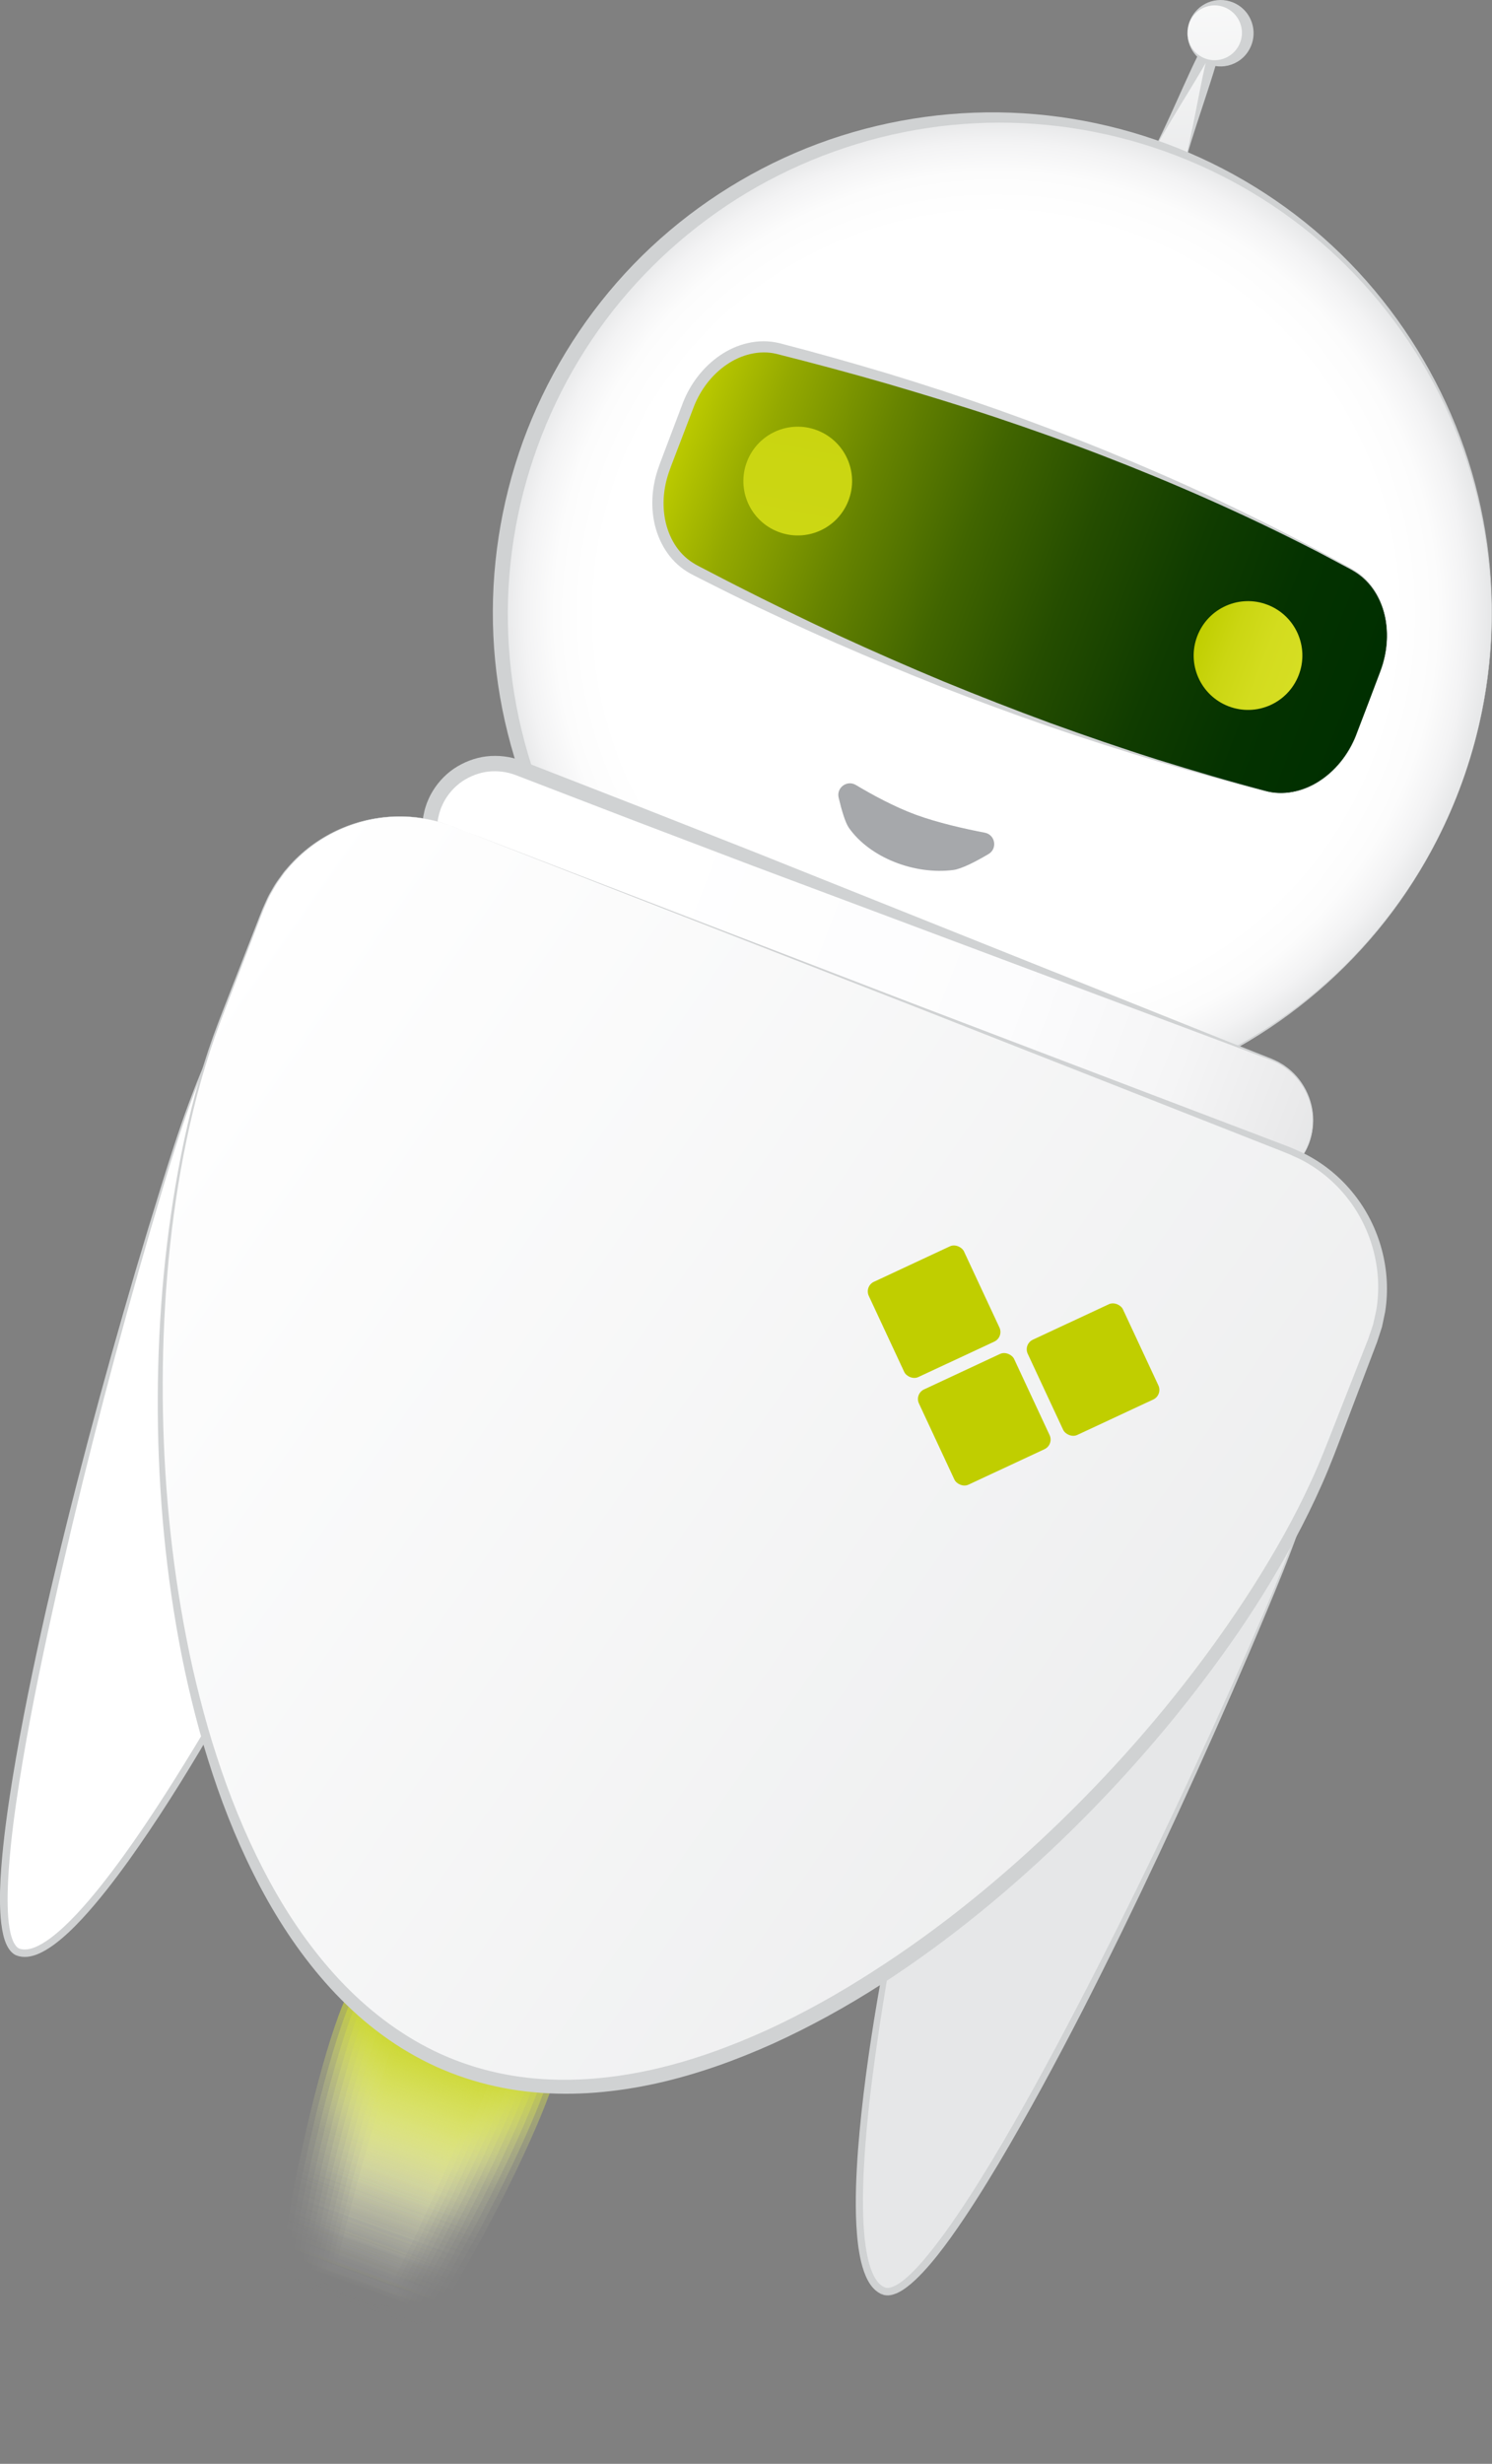 <?xml version="1.0" encoding="UTF-8"?>
<svg xmlns="http://www.w3.org/2000/svg" xmlns:xlink="http://www.w3.org/1999/xlink" viewBox="0 0 386.31 637.52">
  <rect x="0" y="0" width="386.31" height="637.52" fill="#808080" stroke="none"/>
  <defs>
    <style>.cls-1{fill:url(#Unbenannter_Verlauf_389);}.cls-1,.cls-2,.cls-3,.cls-4,.cls-5,.cls-6,.cls-7,.cls-8,.cls-9,.cls-10,.cls-11,.cls-12,.cls-13,.cls-14,.cls-15,.cls-16,.cls-17,.cls-18,.cls-19,.cls-20,.cls-21,.cls-22,.cls-23,.cls-24,.cls-25{stroke-width:0px;}.cls-1,.cls-5,.cls-6,.cls-11,.cls-14,.cls-15,.cls-17,.cls-18,.cls-21,.cls-22,.cls-24,.cls-25{mix-blend-mode:screen;}.cls-2{fill:#c0ce00;}.cls-3{fill:url(#Neues_Verlaufsfeld_2-5);}.cls-4{fill:url(#Unbenannter_Verlauf_204-2);}.cls-5{fill:url(#Unbenannter_Verlauf_391);}.cls-6{fill:url(#Unbenannter_Verlauf_390);}.cls-7{fill:url(#Unbenannter_Verlauf_19);}.cls-8{fill:url(#Unbenannter_Verlauf_204);}.cls-26{isolation:isolate;}.cls-9{fill:url(#Neues_Verlaufsfeld_2-2);}.cls-10{fill:#a6a8ab;}.cls-11{fill:url(#Unbenannter_Verlauf_388);}.cls-12{fill:url(#Unbenannter_Verlauf_37);}.cls-13{fill:url(#Neues_Verlaufsfeld_2-4);}.cls-14{fill:url(#Unbenannter_Verlauf_385);}.cls-15{fill:url(#Unbenannter_Verlauf_384);}.cls-16{fill:url(#Neues_Verlaufsfeld_2-3);}.cls-17{fill:url(#Unbenannter_Verlauf_383);}.cls-18{fill:url(#Unbenannter_Verlauf_348);}.cls-19{fill:url(#Unbenannter_Verlauf_15);}.cls-20{fill:url(#Neues_Verlaufsfeld_2);}.cls-21{fill:url(#Unbenannter_Verlauf_382);}.cls-22{fill:url(#Unbenannter_Verlauf_386);}.cls-23{fill:#d0d2d3;}.cls-24{fill:url(#Unbenannter_Verlauf_387);}.cls-25{fill:url(#Unbenannter_Verlauf_381);}</style>
    <linearGradient id="Neues_Verlaufsfeld_2" x1="10962.67" y1="-1046.44" x2="10953.8" y2="-966.63" gradientTransform="translate(11156.51 1857.59) rotate(-175.62) scale(1 -1)" gradientUnits="userSpaceOnUse">
      <stop offset="0" stop-color="#fff"></stop>
      <stop offset="1" stop-color="#e6e7e8"></stop>
    </linearGradient>
    <linearGradient id="Neues_Verlaufsfeld_2-2" x1="10954.3" y1="-1047.82" x2="10944.4" y2="-958.71" xlink:href="#Neues_Verlaufsfeld_2"></linearGradient>
    <linearGradient id="Unbenannter_Verlauf_348" x1="7365.8" y1="533.55" x2="7365.8" y2="634.52" gradientTransform="translate(7224.07 2535.73) rotate(-160) scale(1 -1)" gradientUnits="userSpaceOnUse">
      <stop offset="0" stop-color="#c0ce00"></stop>
      <stop offset=".04" stop-color="rgba(197,210,21,.92)" stop-opacity=".92"></stop>
      <stop offset=".17" stop-color="rgba(212,221,82,.67)" stop-opacity=".67"></stop>
      <stop offset=".31" stop-color="rgba(225,232,135,.47)" stop-opacity=".47"></stop>
      <stop offset=".44" stop-color="rgba(236,240,178,.3)" stop-opacity=".3"></stop>
      <stop offset=".58" stop-color="rgba(244,246,212,.17)" stop-opacity=".17"></stop>
      <stop offset=".71" stop-color="rgba(250,251,236,.07)" stop-opacity=".07"></stop>
      <stop offset=".85" stop-color="rgba(253,254,250,.02)" stop-opacity=".02"></stop>
      <stop offset="1" stop-color="#fff" stop-opacity="0"></stop>
    </linearGradient>
    <linearGradient id="Unbenannter_Verlauf_391" x1="7365.8" y1="533.68" x2="7365.8" y2="633.04" gradientTransform="translate(7224.07 2535.73) rotate(-160) scale(1 -1)" gradientUnits="userSpaceOnUse">
      <stop offset="0" stop-color="#c0ce00"></stop>
      <stop offset=".01" stop-color="rgba(193,207,6,.98)" stop-opacity=".98"></stop>
      <stop offset=".15" stop-color="rgba(209,219,71,.72)" stop-opacity=".72"></stop>
      <stop offset=".3" stop-color="rgba(223,230,127,.5)" stop-opacity=".5"></stop>
      <stop offset=".44" stop-color="rgba(234,239,173,.32)" stop-opacity=".32"></stop>
      <stop offset=".58" stop-color="rgba(243,246,209,.18)" stop-opacity=".18"></stop>
      <stop offset=".72" stop-color="rgba(249,251,234,.08)" stop-opacity=".08"></stop>
      <stop offset=".86" stop-color="rgba(253,254,249,.02)" stop-opacity=".02"></stop>
      <stop offset="1" stop-color="#fff" stop-opacity="0"></stop>
    </linearGradient>
    <linearGradient id="Unbenannter_Verlauf_390" x1="7365.8" y1="533.8" x2="7365.8" y2="631.57" gradientTransform="translate(7224.07 2535.73) rotate(-160) scale(1 -1)" gradientUnits="userSpaceOnUse">
      <stop offset="0" stop-color="#c0ce00"></stop>
      <stop offset=".13" stop-color="rgba(206,217,59,.77)" stop-opacity=".77"></stop>
      <stop offset=".29" stop-color="rgba(221,228,118,.53)" stop-opacity=".53"></stop>
      <stop offset=".44" stop-color="rgba(233,238,167,.34)" stop-opacity=".34"></stop>
      <stop offset=".59" stop-color="rgba(242,245,205,.19)" stop-opacity=".19"></stop>
      <stop offset=".73" stop-color="rgba(249,250,233,.09)" stop-opacity=".09"></stop>
      <stop offset=".87" stop-color="rgba(253,253,249,.02)" stop-opacity=".02"></stop>
      <stop offset="1" stop-color="#fff" stop-opacity="0"></stop>
    </linearGradient>
    <linearGradient id="Unbenannter_Verlauf_389" x1="7365.8" y1="533.93" x2="7365.8" y2="630.09" gradientTransform="translate(7224.07 2535.73) rotate(-160) scale(1 -1)" gradientUnits="userSpaceOnUse">
      <stop offset="0" stop-color="#c0ce00"></stop>
      <stop offset=".1" stop-color="rgba(202,214,44,.83)" stop-opacity=".83"></stop>
      <stop offset=".27" stop-color="rgba(218,226,107,.58)" stop-opacity=".58"></stop>
      <stop offset=".43" stop-color="rgba(231,236,160,.37)" stop-opacity=".37"></stop>
      <stop offset=".59" stop-color="rgba(241,244,201,.21)" stop-opacity=".21"></stop>
      <stop offset=".74" stop-color="rgba(249,250,231,.09)" stop-opacity=".09"></stop>
      <stop offset=".88" stop-color="rgba(253,253,248,.02)" stop-opacity=".02"></stop>
      <stop offset="1" stop-color="#fff" stop-opacity="0"></stop>
    </linearGradient>
    <linearGradient id="Unbenannter_Verlauf_388" x1="7365.8" y1="534.06" x2="7365.8" y2="628.61" gradientTransform="translate(7224.07 2535.73) rotate(-160) scale(1 -1)" gradientUnits="userSpaceOnUse">
      <stop offset="0" stop-color="#c0ce00"></stop>
      <stop offset=".06" stop-color="rgba(198,211,26,.9)" stop-opacity=".9"></stop>
      <stop offset=".25" stop-color="rgba(215,224,95,.63)" stop-opacity=".63"></stop>
      <stop offset=".42" stop-color="rgba(229,235,152,.4)" stop-opacity=".4"></stop>
      <stop offset=".59" stop-color="rgba(240,243,197,.23)" stop-opacity=".23"></stop>
      <stop offset=".75" stop-color="rgba(248,249,228,.1)" stop-opacity=".1"></stop>
      <stop offset=".89" stop-color="rgba(253,253,248,.03)" stop-opacity=".03"></stop>
      <stop offset="1" stop-color="#fff" stop-opacity="0"></stop>
    </linearGradient>
    <linearGradient id="Unbenannter_Verlauf_387" x1="7365.8" y1="534.18" x2="7365.8" y2="627.14" gradientTransform="translate(7224.07 2535.73) rotate(-160) scale(1 -1)" gradientUnits="userSpaceOnUse">
      <stop offset="0" stop-color="#c0ce00"></stop>
      <stop offset=".01" stop-color="rgba(193,206,4,.98)" stop-opacity=".98"></stop>
      <stop offset=".21" stop-color="rgba(211,221,80,.69)" stop-opacity=".69"></stop>
      <stop offset=".41" stop-color="rgba(227,233,142,.44)" stop-opacity=".44"></stop>
      <stop offset=".59" stop-color="rgba(239,242,191,.25)" stop-opacity=".25"></stop>
      <stop offset=".75" stop-color="rgba(247,249,226,.11)" stop-opacity=".11"></stop>
      <stop offset=".89" stop-color="rgba(253,253,247,.03)" stop-opacity=".03"></stop>
      <stop offset="1" stop-color="#fff" stop-opacity="0"></stop>
    </linearGradient>
    <linearGradient id="Unbenannter_Verlauf_386" x1="7365.8" y1="534.31" x2="7365.8" y2="625.66" gradientTransform="translate(7224.07 2535.73) rotate(-160) scale(1 -1)" gradientUnits="userSpaceOnUse">
      <stop offset="0" stop-color="#c0ce00"></stop>
      <stop offset=".17" stop-color="rgba(207,218,62,.75)" stop-opacity=".75"></stop>
      <stop offset=".38" stop-color="rgba(224,231,130,.49)" stop-opacity=".49"></stop>
      <stop offset=".58" stop-color="rgba(237,241,184,.28)" stop-opacity=".28"></stop>
      <stop offset=".75" stop-color="rgba(247,248,223,.13)" stop-opacity=".13"></stop>
      <stop offset=".9" stop-color="rgba(252,253,246,.03)" stop-opacity=".03"></stop>
      <stop offset="1" stop-color="#fff" stop-opacity="0"></stop>
    </linearGradient>
    <linearGradient id="Unbenannter_Verlauf_385" x1="7365.8" y1="534.44" x2="7365.8" y2="624.19" gradientTransform="translate(7224.07 2535.73) rotate(-160) scale(1 -1)" gradientUnits="userSpaceOnUse">
      <stop offset="0" stop-color="#c0ce00"></stop>
      <stop offset=".11" stop-color="rgba(201,213,39,.85)" stop-opacity=".85"></stop>
      <stop offset=".35" stop-color="rgba(220,228,115,.55)" stop-opacity=".55"></stop>
      <stop offset=".56" stop-color="rgba(235,239,175,.31)" stop-opacity=".31"></stop>
      <stop offset=".75" stop-color="rgba(246,248,218,.14)" stop-opacity=".14"></stop>
      <stop offset=".9" stop-color="rgba(252,253,245,.04)" stop-opacity=".04"></stop>
      <stop offset="1" stop-color="#fff" stop-opacity="0"></stop>
    </linearGradient>
    <linearGradient id="Unbenannter_Verlauf_384" x1="7365.8" y1="534.57" x2="7365.8" y2="622.71" gradientTransform="translate(7224.07 2535.73) rotate(-160) scale(1 -1)" gradientUnits="userSpaceOnUse">
      <stop offset="0" stop-color="#c0ce00"></stop>
      <stop offset=".03" stop-color="rgba(194,207,9,.96)" stop-opacity=".96"></stop>
      <stop offset=".29" stop-color="rgba(215,224,95,.62)" stop-opacity=".62"></stop>
      <stop offset=".53" stop-color="rgba(232,237,164,.36)" stop-opacity=".36"></stop>
      <stop offset=".74" stop-color="rgba(244,247,213,.16)" stop-opacity=".16"></stop>
      <stop offset=".9" stop-color="rgba(252,252,243,.04)" stop-opacity=".04"></stop>
      <stop offset="1" stop-color="#fff" stop-opacity="0"></stop>
    </linearGradient>
    <linearGradient id="Unbenannter_Verlauf_383" x1="7365.8" y1="534.69" x2="7365.8" y2="621.24" gradientTransform="translate(7224.07 2535.73) rotate(-160) scale(1 -1)" gradientUnits="userSpaceOnUse">
      <stop offset="0" stop-color="#c0ce00"></stop>
      <stop offset=".22" stop-color="rgba(209,219,70,.72)" stop-opacity=".72"></stop>
      <stop offset=".49" stop-color="rgba(228,234,148,.42)" stop-opacity=".42"></stop>
      <stop offset=".72" stop-color="rgba(242,245,206,.19)" stop-opacity=".19"></stop>
      <stop offset=".9" stop-color="rgba(251,252,241,.05)" stop-opacity=".05"></stop>
      <stop offset="1" stop-color="#fff" stop-opacity="0"></stop>
    </linearGradient>
    <linearGradient id="Unbenannter_Verlauf_382" x1="7365.8" y1="534.82" x2="7365.8" y2="619.76" gradientTransform="translate(7224.07 2535.73) rotate(-160) scale(1 -1)" gradientUnits="userSpaceOnUse">
      <stop offset="0" stop-color="#c0ce00"></stop>
      <stop offset=".11" stop-color="rgba(200,212,33,.87)" stop-opacity=".87"></stop>
      <stop offset=".43" stop-color="rgba(223,230,127,.5)" stop-opacity=".5"></stop>
      <stop offset=".7" stop-color="rgba(240,243,196,.23)" stop-opacity=".23"></stop>
      <stop offset=".89" stop-color="rgba(251,251,238,.06)" stop-opacity=".06"></stop>
      <stop offset="1" stop-color="#fff" stop-opacity="0"></stop>
    </linearGradient>
    <linearGradient id="Unbenannter_Verlauf_381" x1="7365.8" y1="534.95" x2="7365.8" y2="618.29" gradientTransform="translate(7224.07 2535.73) rotate(-160) scale(1 -1)" gradientUnits="userSpaceOnUse">
      <stop offset="0" stop-color="#c0ce00"></stop>
      <stop offset=".32" stop-color="rgba(215,224,94,.63)" stop-opacity=".63"></stop>
      <stop offset=".65" stop-color="rgba(236,240,180,.29)" stop-opacity=".29"></stop>
      <stop offset=".88" stop-color="rgba(249,251,234,.08)" stop-opacity=".08"></stop>
      <stop offset="1" stop-color="#fff" stop-opacity="0"></stop>
    </linearGradient>
    <radialGradient id="Unbenannter_Verlauf_37" cx="257.89" cy="158.76" fx="257.89" fy="158.76" r="128.37" gradientUnits="userSpaceOnUse">
      <stop offset=".8" stop-color="#fff"></stop>
      <stop offset=".89" stop-color="#fcfcfc"></stop>
      <stop offset=".95" stop-color="#f3f3f4"></stop>
      <stop offset="1" stop-color="#e6e7e8"></stop>
    </radialGradient>
    <linearGradient id="Unbenannter_Verlauf_19" x1="175.74" y1="246.68" x2="418.56" y2="246.68" gradientTransform="translate(37.53 -85.13) rotate(21.16)" gradientUnits="userSpaceOnUse">
      <stop offset=".23" stop-color="#fff"></stop>
      <stop offset=".65" stop-color="#fcfcfd"></stop>
      <stop offset=".84" stop-color="#f5f5f6"></stop>
      <stop offset=".98" stop-color="#e9e9ea"></stop>
      <stop offset="1" stop-color="#e6e7e8"></stop>
    </linearGradient>
    <linearGradient id="Neues_Verlaufsfeld_2-3" x1="-19649.34" y1="-556.47" x2="-19224.08" y2="-429.41" gradientTransform="translate(4761.27 1729.16) rotate(10.45) scale(.25 .98) skewX(-34.38)" xlink:href="#Neues_Verlaufsfeld_2"></linearGradient>
    <linearGradient id="Neues_Verlaufsfeld_2-4" x1="35665.67" y1="1785.53" x2="36090.92" y2="1912.59" gradientTransform="translate(8819.11 3206.09) rotate(-150.45) scale(.25 -.98) skewX(-34.38)" xlink:href="#Neues_Verlaufsfeld_2"></linearGradient>
    <linearGradient id="Neues_Verlaufsfeld_2-5" x1="-64.78" y1="354.78" x2="376.24" y2="486.55" gradientTransform="translate(208.16 -33.41) rotate(18.45)" xlink:href="#Neues_Verlaufsfeld_2"></linearGradient>
    <linearGradient id="Unbenannter_Verlauf_15" x1="-1266.84" y1="134.55" x2="-1035.08" y2="134.55" gradientTransform="translate(1203.12 366.08) rotate(21.16) scale(.83 1)" gradientUnits="userSpaceOnUse">
      <stop offset="0" stop-color="#c0ce00"></stop>
      <stop offset=".12" stop-color="#94a900"></stop>
      <stop offset=".27" stop-color="#678400"></stop>
      <stop offset=".42" stop-color="#416500"></stop>
      <stop offset=".57" stop-color="#254d00"></stop>
      <stop offset=".72" stop-color="#103c00"></stop>
      <stop offset=".86" stop-color="#043200"></stop>
      <stop offset="1" stop-color="#002f00"></stop>
    </linearGradient>
    <linearGradient id="Unbenannter_Verlauf_204" x1="214.06" y1="26.7" x2="273.2" y2="357.98" gradientTransform="translate(37.53 -85.13) rotate(21.16)" gradientUnits="userSpaceOnUse">
      <stop offset="0" stop-color="#c0ce00"></stop>
      <stop offset=".32" stop-color="#cbd612"></stop>
      <stop offset=".66" stop-color="#d3dc1e"></stop>
      <stop offset="1" stop-color="#d6de23"></stop>
    </linearGradient>
    <linearGradient id="Unbenannter_Verlauf_204-2" x1="344.24" y1="134.46" x2="372.38" y2="134.46" gradientTransform="translate(37.53 -85.13) rotate(21.16)" xlink:href="#Unbenannter_Verlauf_204"></linearGradient>
  </defs>
  <g class="cls-26">
    <g id="Ebene_2">
      <g id="gadgetto">
        <path class="cls-20" d="M302.26,41.85c-3.94-1.43-3.01-3.95-3.01-3.95l15.39-29.19c.24-.46.94-.19.8.31l-8.32,31.75s-.92,2.52-4.87,1.08Z"></path>
        <path class="cls-23" d="M302.26,41.85c-.43-.16-.85-.34-1.25-.57-.39-.24-.78-.5-1.08-.84-.64-.65-1-1.63-.73-2.56h0s0,0,0,0c2.49-5.01,4.77-10.13,7.07-15.23,1.16-2.55,2.31-5.1,3.54-7.61.61-1.26,1.21-2.52,1.85-3.77l.95-1.87.48-.93.27-.51c.16-.29.46-.61.84-.78.38-.18.8-.22,1.16-.16.71.11,1.41.68,1.57,1.53.04.2.04.4.02.58-.01.09-.03.17-.05.26l-.02.08-.07.25-.27,1.01-.56,2.02c-.37,1.35-.78,2.68-1.18,4.02-.78,2.68-1.66,5.34-2.53,8.01-1.75,5.32-3.54,10.63-5.09,16h0s0,0,0,0c-.4.88-1.32,1.4-2.23,1.48-.46.07-.92.01-1.38-.05-.45-.09-.89-.22-1.33-.37ZM302.26,41.85c.44.15.88.27,1.33.35.45.06.91.11,1.37.04.9-.1,1.77-.67,2.11-1.49h0c1.29-5.44,2.34-10.94,3.42-16.44.55-2.75,1.09-5.49,1.73-8.22.31-1.36.61-2.73.95-4.09l.51-2.04.26-1.02.06-.25s.02-.06.01-.04c-.01.04-.02.08-.02.13-.01.09,0,.21.01.32.11.5.49.8.85.86.19.03.43.01.65-.09.22-.1.39-.29.47-.43l-.22.41-.49.92-1,1.84c-.66,1.23-1.38,2.44-2.07,3.65-1.38,2.43-2.83,4.83-4.28,7.22-2.92,4.78-5.85,9.56-8.58,14.44h0c-.28.84.02,1.83.64,2.49.3.35.68.6,1.07.85.4.23.82.41,1.24.58Z"></path>
        <path class="cls-9" d="M307.48,7.94c-.33,4.3,2.89,8.05,7.19,8.38,4.3.33,8.05-2.89,8.38-7.19.33-4.3-2.89-8.05-7.19-8.38-4.3-.33-8.05,2.89-8.38,7.19Z"></path>
        <path class="cls-23" d="M307.48,7.94c-.16,2.04.6,4.13,2.01,5.55,1.41,1.43,3.37,2.17,5.23,2.09,1.87-.07,3.58-.87,4.78-2.09,1.21-1.22,1.92-2.81,2.05-4.46.13-1.65-.34-3.33-1.35-4.72-1-1.39-2.57-2.44-4.4-2.8-1.83-.36-3.88.07-5.49,1.26-1.61,1.19-2.69,3.13-2.84,5.17ZM307.48,7.94c.15-2.04,1.06-4.02,2.57-5.49,1.49-1.48,3.62-2.42,5.87-2.45,2.25-.05,4.6.88,6.26,2.61,1.67,1.71,2.57,4.21,2.37,6.64-.17,2.43-1.45,4.76-3.36,6.2-1.9,1.45-4.36,2.02-6.58,1.62-2.22-.38-4.18-1.62-5.43-3.31-1.27-1.68-1.87-3.77-1.7-5.81Z"></path>
        <path class="cls-18" d="M87.54,521.87c-10.6,29.13-26.11,109.85-11,115.35,15.11,5.5,55.12-66.3,65.72-95.43,9.33-25.64-.67-36.28-15.78-41.78-15.11-5.5-29.61-3.78-38.95,21.86Z"></path>
        <path class="cls-5" d="M89.13,522.05c-10.35,28.44-26.24,108.19-11.94,113.4s53.39-66.1,63.74-94.54c9.11-25.03-.29-35.29-14.59-40.49-14.3-5.21-28.1-3.4-37.21,21.64Z"></path>
        <path class="cls-6" d="M90.72,522.23c-10.1,27.75-26.38,106.53-12.88,111.44,13.5,4.91,51.66-65.9,61.76-93.65,8.89-24.42.09-34.29-13.41-39.2-13.5-4.91-26.58-3.01-35.47,21.41Z"></path>
        <path class="cls-1" d="M92.31,522.41c-9.85,27.06-26.52,104.87-13.83,109.49,12.69,4.62,49.94-65.7,59.79-92.76,8.67-23.82.47-33.3-12.22-37.92-12.69-4.62-25.07-2.63-33.74,21.19Z"></path>
        <path class="cls-11" d="M93.9,522.59c-9.6,26.36-26.65,103.21-14.77,107.54,11.88,4.33,48.21-65.51,57.81-91.87,8.45-23.21.85-32.3-11.04-36.63-11.88-4.33-23.55-2.24-32,20.96Z"></path>
        <path class="cls-24" d="M95.49,522.76c-9.34,25.67-26.79,101.55-15.72,105.58,11.08,4.03,46.49-65.31,55.83-90.98,8.22-22.6,1.23-31.31-9.85-35.34-11.08-4.03-22.04-1.86-30.26,20.74Z"></path>
        <path class="cls-22" d="M97.08,522.94c-9.09,24.98-26.93,99.89-16.66,103.63s44.76-65.11,53.85-90.09c8-21.99,1.6-30.31-8.67-34.05-10.27-3.74-20.52-1.47-28.53,20.52Z"></path>
        <path class="cls-14" d="M98.67,523.12c-8.84,24.29-27.07,98.23-17.6,101.68,9.46,3.44,43.03-64.92,51.87-89.2,7.78-21.38,1.98-29.32-7.48-32.76-9.46-3.44-19.01-1.09-26.79,20.29Z"></path>
        <path class="cls-15" d="M100.26,523.3c-8.59,23.59-27.2,96.57-18.55,99.72,8.66,3.15,41.31-64.72,49.9-88.31,7.56-20.77,2.36-28.33-6.3-31.48-8.66-3.15-17.49-.7-25.05,20.07Z"></path>
        <path class="cls-17" d="M101.85,523.48c-8.34,22.9-27.34,94.91-19.49,97.77,7.85,2.86,39.58-64.52,47.92-87.42,7.34-20.16,2.74-27.33-5.11-30.19s-15.98-.32-23.32,19.84Z"></path>
        <path class="cls-21" d="M103.44,523.65c-8.08,22.21-27.48,93.25-20.44,95.82,7.05,2.56,37.86-64.33,45.94-86.53,7.12-19.55,3.12-26.34-3.92-28.9-7.04-2.56-14.46.07-21.58,19.62Z"></path>
        <path class="cls-25" d="M105.03,523.83c-7.83,21.52-27.62,91.59-21.38,93.86,6.24,2.27,36.13-64.13,43.96-85.64,6.89-18.94,3.5-25.34-2.74-27.61-6.24-2.27-12.95.45-19.84,19.39Z"></path>
        <circle class="cls-12" cx="257.89" cy="158.76" r="128.33"></circle>
        <path class="cls-23" d="M378.48,202.65c-5.73,15.79-14.56,30.47-25.91,42.87-11.33,12.42-25.1,22.62-40.33,29.8-15.23,7.18-31.86,11.44-48.73,12.29-16.86.88-33.91-1.65-49.86-7.32-15.95-5.68-30.81-14.5-43.4-25.89-12.6-11.38-22.96-25.28-30.23-40.67-7.25-15.4-11.5-32.24-12.28-49.28-.79-17.04,1.87-34.22,7.67-50.26,5.86-16.02,14.87-30.89,26.42-43.44,11.54-12.56,25.63-22.73,41.08-29.86,15.47-7.13,32.34-11.11,49.31-11.73,16.97-.64,34.03,2.16,49.89,8.06,15.86,5.91,30.55,14.93,42.9,26.44,12.38,11.49,22.38,25.45,29.43,40.74,7.06,15.29,11.05,31.96,11.74,48.75.73,16.8-1.94,33.71-7.71,49.49ZM378.48,202.65c5.72-15.8,8.33-32.71,7.56-49.49-.77-16.78-4.95-33.36-12.09-48.52-7.16-15.16-17.37-28.84-29.77-40.05-12.4-11.22-27.03-19.9-42.73-25.49-15.71-5.58-32.49-8.07-49.09-7.2-16.6.83-32.98,5.03-47.97,12.1-15,7.07-28.55,17.12-39.7,29.34-11.18,12.21-19.86,26.65-25.51,42.2-5.68,15.54-8.3,32.19-7.59,48.72.68,16.53,4.61,32.94,11.55,48,6.93,15.06,16.78,28.8,28.97,40.11,12.16,11.33,26.61,20.21,42.23,26.04,15.63,5.81,32.41,8.57,49.12,7.94,16.7-.61,33.32-4.53,48.55-11.54,15.22-7.03,29.09-17.04,40.45-29.4,11.38-12.35,20.25-26.99,26.02-42.77Z"></path>
        <path class="cls-7" d="M316.93,305.69l-194.9-75.45c-8.68-3.36-13.03-13.2-9.67-21.88h0c3.36-8.68,13.2-13.03,21.88-9.67l194.9,75.45c8.68,3.36,13.03,13.2,9.67,21.88h0c-3.36,8.68-13.2,13.03-21.88,9.67Z"></path>
        <path class="cls-23" d="M316.93,305.69l-30.58-11.76-30.62-11.64-61.36-22.98-61.36-22.98-7.66-2.91-3.83-1.45c-.67-.28-1.39-.58-2.05-.92-.65-.39-1.34-.7-1.94-1.17-5.03-3.39-8.22-9.35-8.19-15.45l.02-1.14c.02-.38.08-.76.12-1.13.06-.76.24-1.5.4-2.25.15-.75.44-1.44.66-2.16.3-.7.59-1.42.95-2.09,1.43-2.69,3.51-5.04,6.02-6.76,2.52-1.69,5.44-2.83,8.47-3.19,3.03-.35,6.15.03,9,1.11l30.53,11.89,30.48,12.01,60.84,24.33,60.84,24.33,7.62,3.01,3.81,1.5c.63.28,1.27.55,1.88.87.58.37,1.22.65,1.76,1.09,4.56,3.14,7.33,8.6,7.29,14.08-.02,2.74-.66,5.49-1.97,7.9-1.3,2.41-3.17,4.51-5.44,6.05-2.28,1.51-4.9,2.52-7.62,2.83-2.72.3-5.5-.05-8.05-1.03ZM316.93,305.69c2.56.96,5.34,1.3,8.05.99,2.71-.32,5.32-1.34,7.58-2.85,2.25-1.54,4.1-3.64,5.38-6.04,1.29-2.4,1.91-5.13,1.92-7.84.03-5.45-2.84-10.79-7.33-13.81-2.21-1.58-4.88-2.3-7.41-3.32l-7.66-2.9-61.36-22.98-61.36-22.98-30.62-11.64-30.58-11.76c-2.25-.86-4.7-1.17-7.09-.91-2.4.27-4.71,1.17-6.73,2.5-2,1.36-3.64,3.21-4.79,5.33-.28.53-.5,1.08-.75,1.63-.17.58-.42,1.16-.54,1.75-.13.59-.29,1.17-.33,1.78-.03.3-.08.6-.1.9l-.02.91c-.04,4.84,2.41,9.68,6.43,12.44.47.39,1.04.63,1.55.96.55.28,1.09.51,1.67.77l3.81,1.5,7.62,3.01,60.84,24.33,60.84,24.32,30.48,12.02,30.52,11.9Z"></path>
        <path class="cls-16" d="M139.73,236.55c.66,5.18,2.69,19.34-4.84,38.79l-11.01,28.43c-30.6,79.05-99.5,208.97-119.28,201.31h0c-13.66-6.23,14.04-122.94,39.06-203.44,4.29-13.79,12.38-37.64,24-52.44,49.48-63,71.17-19.74,72.06-12.66Z"></path>
        <path class="cls-23" d="M139.73,236.55c.43,3.18.72,6.38.76,9.6.03,3.21-.15,6.42-.54,9.61-.4,3.19-1.01,6.34-1.78,9.47-.81,3.11-1.74,6.19-2.88,9.19-4.59,11.99-9.18,23.98-13.86,35.95-9.5,23.87-20.02,47.32-31.21,70.45-11.22,23.11-23.09,45.92-36.06,68.12-6.5,11.09-13.34,22-20.83,32.48-3.77,5.22-7.7,10.35-12.11,15.11-2.21,2.37-4.55,4.66-7.21,6.63-1.34.97-2.76,1.88-4.37,2.52-1.58.63-3.53,1-5.39.3l.92-.12-.97.1c-1.18-.54-1.87-1.54-2.36-2.47-.48-.95-.78-1.92-1.01-2.89-.45-1.93-.64-3.86-.75-5.78-.2-3.84-.04-7.65.24-11.44.58-7.57,1.62-15.08,2.82-22.55,2.42-14.93,5.51-29.74,8.83-44.47,6.77-29.45,14.62-58.63,23.14-87.6,2.14-7.24,4.33-14.47,6.57-21.68,2.24-7.21,4.52-14.42,7.16-21.5,2.63-7.08,5.55-14.06,8.97-20.8,1.72-3.36,3.59-6.65,5.61-9.85,2.05-3.18,4.36-6.18,6.76-9.09,4.8-5.83,9.91-11.42,15.57-16.43,2.84-2.49,5.8-4.85,8.96-6.93,3.16-2.07,6.51-3.88,10.06-5.17,3.55-1.29,7.33-2.03,11.12-1.86,3.78.17,7.51,1.3,10.74,3.27,3.24,1.95,6,4.64,8.23,7.68,1.12,1.52,2.1,3.14,2.95,4.82.83,1.69,1.59,3.44,1.9,5.31ZM139.73,236.55c-.32-1.87-1.09-3.62-1.92-5.3-.85-1.68-1.84-3.3-2.97-4.81-2.24-3.03-5-5.71-8.24-7.64-3.22-1.96-6.95-3.07-10.71-3.23-3.77-.15-7.54.59-11.07,1.88-3.54,1.3-6.87,3.11-10.02,5.19-3.15,2.08-6.1,4.44-8.92,6.94-5.63,5.02-10.72,10.62-15.5,16.45-2.39,2.92-4.69,5.91-6.72,9.08-2.01,3.19-3.87,6.47-5.57,9.83-3.38,6.74-6.27,13.72-8.86,20.8-2.59,7.09-4.86,14.28-7.01,21.51-2.17,7.23-4.28,14.47-6.35,21.73-8.23,29.04-15.73,58.29-22.25,87.76-3.26,14.73-6.28,29.51-8.63,44.4-1.16,7.44-2.17,14.91-2.71,22.39-.25,3.74-.42,7.49-.24,11.19.09,1.85.27,3.69.67,5.44.2.87.47,1.71.84,2.45.37.73.86,1.34,1.43,1.59l-.97.1.92-.12c1.19.46,2.63.26,4-.28,1.38-.54,2.69-1.36,3.95-2.27,2.51-1.85,4.79-4.06,6.97-6.37,4.34-4.65,8.25-9.72,12.01-14.89,7.5-10.38,14.29-21.27,20.9-32.25,13.14-22.03,25.2-44.72,36.63-67.71,5.7-11.5,11.22-23.09,16.54-34.77,5.31-11.69,10.46-23.45,15.23-35.37,4.72-11.94,9.35-23.92,13.99-35.89,1.15-3,2.09-6.07,2.91-9.17.77-3.11,1.39-6.27,1.81-9.45.4-3.18.59-6.39.57-9.6-.02-3.21-.3-6.41-.72-9.6Z"></path>
        <path class="cls-13" d="M298.06,300.28c-3.83,3.54-14.49,13.09-21.23,32.83l-9.84,28.86c-27.37,80.22-58.1,224.04-38.03,230.88h0c14.47,4.01,68.26-103.2,100.84-180.95,5.58-13.32,14.71-36.8,15.32-55.6,2.59-80.07-41.83-60.87-47.06-56.02Z"></path>
        <path class="cls-23" d="M298.06,300.28c-2.37,2.17-4.64,4.44-6.72,6.89-2.08,2.44-4,5.03-5.73,7.72-1.73,2.7-3.28,5.52-4.69,8.4-1.37,2.9-2.62,5.86-3.67,8.89-4.15,12.15-8.3,24.31-12.36,36.49-4.01,12.2-7.62,24.52-11.07,36.89-3.43,12.37-6.65,24.8-9.68,37.27-6.03,24.95-11.37,50.08-15.46,75.41-2,12.67-3.8,25.38-4.72,38.14-.44,6.38-.71,12.78-.37,19.13.18,3.17.51,6.33,1.24,9.36.38,1.5.86,2.98,1.57,4.28.7,1.3,1.68,2.38,2.88,2.79l.63.69-.68-.7c.6.17,1.37.02,2.12-.3.76-.33,1.51-.8,2.22-1.34,1.43-1.08,2.75-2.38,4.01-3.73,2.51-2.73,4.79-5.71,7.01-8.73,4.4-6.08,8.43-12.45,12.32-18.89,7.76-12.91,14.96-26.18,21.92-39.56,13.95-26.75,27-53.99,39.37-81.52,3.09-6.89,6.13-13.8,9.11-20.73,3-6.92,5.88-13.9,8.46-20.99,2.57-7.09,4.85-14.29,6.59-21.63.85-3.67,1.54-7.38,2.05-11.12.48-3.74.64-7.51.69-11.28.09-7.54-.21-15.1-1.3-22.57-.56-3.73-1.3-7.43-2.37-11.05-1.07-3.61-2.46-7.14-4.34-10.41-1.87-3.26-4.28-6.25-7.27-8.56-2.99-2.29-6.55-3.84-10.28-4.41-3.73-.6-7.56-.32-11.22.56-1.83.44-3.63,1.04-5.36,1.78-1.72.76-3.44,1.6-4.88,2.83ZM298.06,300.28c1.44-1.23,3.15-2.08,4.87-2.84,1.73-.75,3.53-1.35,5.36-1.8,3.66-.9,7.5-1.19,11.24-.59,3.74.57,7.32,2.1,10.33,4.4,3.01,2.31,5.43,5.3,7.32,8.57,1.9,3.28,3.3,6.81,4.38,10.43,1.09,3.62,1.84,7.33,2.41,11.07,1.11,7.48,1.44,15.05,1.37,22.6-.04,3.77-.19,7.56-.67,11.31-.5,3.75-1.19,7.47-2.03,11.15-1.71,7.36-3.95,14.59-6.5,21.7-2.53,7.12-5.42,14.1-8.33,21.07-2.91,6.97-5.88,13.91-8.9,20.83-12.1,27.67-24.84,55.07-38.58,81.98-6.92,13.43-14.08,26.75-21.82,39.75-3.89,6.49-7.91,12.91-12.33,19.08-2.22,3.08-4.55,6.1-7.17,8.92-1.32,1.4-2.7,2.76-4.29,3.95-.8.59-1.65,1.14-2.63,1.56-.97.4-2.14.71-3.39.37l-.68-.7.63.69c-1.88-.66-3.13-2.2-3.94-3.7-.82-1.53-1.33-3.14-1.73-4.74-.77-3.22-1.08-6.47-1.26-9.71-.32-6.48-.03-12.94.44-19.36,1-12.85,2.78-25.6,4.92-38.27,4.33-25.35,9.91-50.45,16.16-75.37,6.29-24.91,13.31-49.64,21.37-74.03,4.1-12.17,8.3-24.31,12.49-36.45,1.06-3.03,2.33-5.99,3.7-8.89,1.42-2.88,2.98-5.69,4.72-8.39,1.75-2.69,3.68-5.27,5.77-7.71,2.09-2.44,4.37-4.71,6.75-6.86Z"></path>
        <path class="cls-3" d="M117.06,213.8l216.71,83.89c19.45,7.53,29.2,29.6,21.68,49.06l-11.01,28.43c-30.6,79.05-147.99,190.2-227.04,159.6h0c-79.05-30.6-91-191.82-60.4-270.87l11.01-28.43c7.53-19.45,29.6-29.2,49.06-21.68Z"></path>
        <path class="cls-23" d="M117.06,213.8l117.85,45.31,59,22.48,29.5,11.22,7.38,2.81c1.23.48,2.46.91,3.69,1.43,1.22.56,2.49,1.04,3.67,1.67,4.78,2.48,9.03,6,12.38,10.22,6.75,8.43,9.84,19.73,8.12,30.48-.26,1.33-.56,2.66-.84,3.98l-1.26,3.87-2.81,7.38-5.61,14.75c-1.87,4.9-3.71,9.88-5.88,14.73-2.15,4.85-4.49,9.61-7,14.27-5.05,9.31-10.61,18.34-16.72,26.97-12.18,17.3-26,33.42-41.08,48.25-15.1,14.8-31.5,28.36-49.32,39.87-8.92,5.73-18.24,10.87-27.91,15.28-9.69,4.35-19.76,7.98-30.19,10.3-10.42,2.3-21.21,3.32-31.92,2.3-10.7-.99-21.23-4.12-30.65-9.37-9.44-5.2-17.63-12.39-24.53-20.52-6.91-8.14-12.61-17.21-17.34-26.7-4.76-9.49-8.59-19.39-11.74-29.49-1.59-5.04-2.98-10.15-4.23-15.28-1.25-5.13-2.36-10.3-3.31-15.49-3.83-20.77-5.53-41.88-5.46-62.96.08-21.08,1.98-42.16,6.07-62.83,2.06-10.33,4.69-20.56,8.24-30.48,1.79-4.96,3.77-9.83,5.66-14.74l5.73-14.71c.48-1.22.94-2.46,1.45-3.67.56-1.2,1.05-2.43,1.66-3.59.68-1.13,1.27-2.32,2.03-3.4l1.16-1.61c.39-.54.76-1.08,1.22-1.56,3.38-4.05,7.62-7.37,12.34-9.71,4.72-2.34,9.92-3.71,15.18-3.97,5.26-.27,10.57.59,15.47,2.51ZM117.06,213.8c-4.91-1.89-10.22-2.72-15.47-2.44-5.25.28-10.43,1.67-15.11,4.03-4.69,2.35-8.89,5.68-12.23,9.72-.45.48-.82,1.02-1.2,1.55l-1.14,1.6c-.74,1.08-1.33,2.26-2,3.38-.61,1.16-1.08,2.39-1.63,3.58-.5,1.21-.95,2.45-1.43,3.68l-5.66,14.73c-1.87,4.92-3.83,9.81-5.59,14.75-3.49,9.91-6.07,20.13-8.08,30.45-3.96,20.65-5.52,41.72-5.38,62.72.18,21,2.13,42,6.17,62.58,1,5.15,2.16,10.26,3.47,15.34,1.3,5.08,2.73,10.12,4.37,15.09,3.23,9.96,7.14,19.69,11.92,28.96,4.76,9.28,10.45,18.09,17.26,25.91,6.79,7.82,14.78,14.6,23.81,19.56,9,4.96,19.07,7.92,29.32,8.82,10.27.92,20.68-.09,30.78-2.37,10.11-2.3,19.93-5.88,29.41-10.19,9.46-4.35,18.58-9.46,27.36-15.12,17.6-11.25,33.87-24.58,48.88-39.16,15-14.6,28.76-30.51,40.88-47.57,6.06-8.53,11.72-17.35,16.79-26.49,2.54-4.57,4.9-9.23,7.07-13.98,2.19-4.73,4.06-9.61,5.99-14.52l5.78-14.69,2.89-7.34,1.22-3.62c.28-1.24.57-2.48.83-3.73,1.73-10.06-1.04-20.79-7.35-28.87-3.14-4.05-7.13-7.44-11.66-9.86-1.12-.62-2.33-1.08-3.49-1.64-1.19-.51-2.44-.97-3.65-1.46l-7.34-2.89-29.37-11.57-58.75-23.1-117.65-45.85Z"></path>
        <path class="cls-19" d="M351.18,190.14c-4.13,10.67-14.31,17.02-23.5,14.61-49.74-13.03-99.23-32-147.94-57.33-8.45-4.39-11.75-15.97-7.61-26.66l6.05-15.91c4.12-10.63,14.25-16.97,23.43-14.63,51.74,13.21,101.61,31.33,148.53,57.17,8.21,4.52,11.3,15.95,7.23,26.46l-6.2,16.3Z"></path>
        <path class="cls-23" d="M351.18,190.14c-1.79,4.59-4.83,8.73-8.88,11.58-4,2.85-9.17,4.3-14.04,3.21-9.56-2.43-19.06-5.09-28.52-7.91-9.44-2.87-18.85-5.86-28.19-9.06-9.33-3.23-18.59-6.65-27.8-10.23-9.18-3.63-18.31-7.41-27.36-11.38-9.03-4.01-18.01-8.13-26.87-12.5-2.22-1.08-4.42-2.22-6.63-3.32l-3.31-1.67c-1.11-.57-2.32-1.29-3.35-2.12-4.22-3.37-6.6-8.55-7.17-13.73-.3-2.6-.18-5.24.3-7.79.45-2.56,1.41-5.06,2.27-7.3l5.25-13.85c1.92-4.84,5.22-9.16,9.57-12.13,2.17-1.48,4.62-2.6,7.23-3.18,2.6-.59,5.36-.62,7.98,0,9.62,2.47,19.09,5.16,28.57,8,9.45,2.88,18.84,5.97,28.16,9.26,9.31,3.32,18.56,6.79,27.7,10.51,9.14,3.75,18.21,7.65,27.15,11.84,8.93,4.2,17.78,8.58,26.49,13.22,2.2,1.12,4.34,2.35,6.51,3.51,2.13,1.22,4.42,2.22,6.34,3.83,3.86,3.2,5.97,8.08,6.47,12.97.25,2.46.12,4.95-.36,7.38-.46,2.43-1.37,4.74-2.26,7.04l-5.29,13.82ZM351.18,190.14l5.23-13.84c.88-2.3,1.78-4.61,2.22-7.04.47-2.42.59-4.9.33-7.35-.49-4.87-2.69-9.69-6.52-12.79-1.89-1.55-4.19-2.53-6.34-3.73-2.18-1.14-4.34-2.34-6.55-3.44-17.56-8.99-35.62-16.94-54-24.03-9.19-3.54-18.48-6.83-27.82-9.96-9.35-3.11-18.77-5.96-28.22-8.73-9.45-2.73-19-5.28-28.5-7.67-4.38-1.05-9.12.19-12.89,2.8-3.8,2.6-6.74,6.47-8.44,10.79l-5.29,13.8c-.91,2.35-1.73,4.48-2.15,6.79-.44,2.28-.55,4.63-.3,6.93.49,4.58,2.51,9.07,6.03,11.93.89.73,1.79,1.29,2.87,1.86l3.28,1.7c2.19,1.13,4.36,2.28,6.56,3.38,8.78,4.47,17.63,8.78,26.56,12.93,8.95,4.12,17.98,8.07,27.07,11.86,9.12,3.74,18.3,7.33,27.55,10.73,9.27,3.36,18.59,6.57,27.99,9.54,9.42,2.91,18.88,5.73,28.42,8.2,4.83,1.1,9.98-.32,13.98-3.15,4.05-2.82,7.1-6.95,8.91-11.53Z"></path>
        <path class="cls-8" d="M219.67,129.56c-2.81,7.25-10.95,10.85-18.2,8.04-7.25-2.81-10.85-10.95-8.04-18.2,2.81-7.25,10.95-10.85,18.2-8.04,7.25,2.81,10.85,10.95,8.04,18.2Z"></path>
        <path class="cls-4" d="M336.26,174.7c-2.81,7.25-10.95,10.85-18.2,8.04-7.25-2.81-10.85-10.95-8.04-18.2,2.81-7.25,10.95-10.85,18.2-8.04,7.25,2.81,10.85,10.95,8.04,18.2Z"></path>
        <rect class="cls-2" x="241.25" y="353.65" width="27.2" height="27.2" rx="2.74" ry="2.74" transform="translate(-131.33 142.11) rotate(-25)"></rect>
        <rect class="cls-2" x="228.26" y="325.81" width="27.2" height="27.2" rx="2.74" ry="2.74" transform="translate(-120.78 134.01) rotate(-25)"></rect>
        <rect class="cls-2" x="269.42" y="340.79" width="27.2" height="27.2" rx="2.74" ry="2.74" transform="translate(-123.26 152.81) rotate(-25)"></rect>
        <path class="cls-10" d="M255.95,220.99c2.38-1.41,1.75-5.01-.97-5.53-5.21-1-12.17-2.56-17.87-4.65-5.53-2.03-11.34-5.2-15.51-7.69-2.28-1.36-5.07.68-4.46,3.26.74,3.15,1.7,6.46,2.66,7.83,5.38,7.66,16.91,12.2,27.01,10.91,2.17-.28,5.87-2.2,9.14-4.13Z"></path>
      </g>
    </g>
  </g>
</svg>
